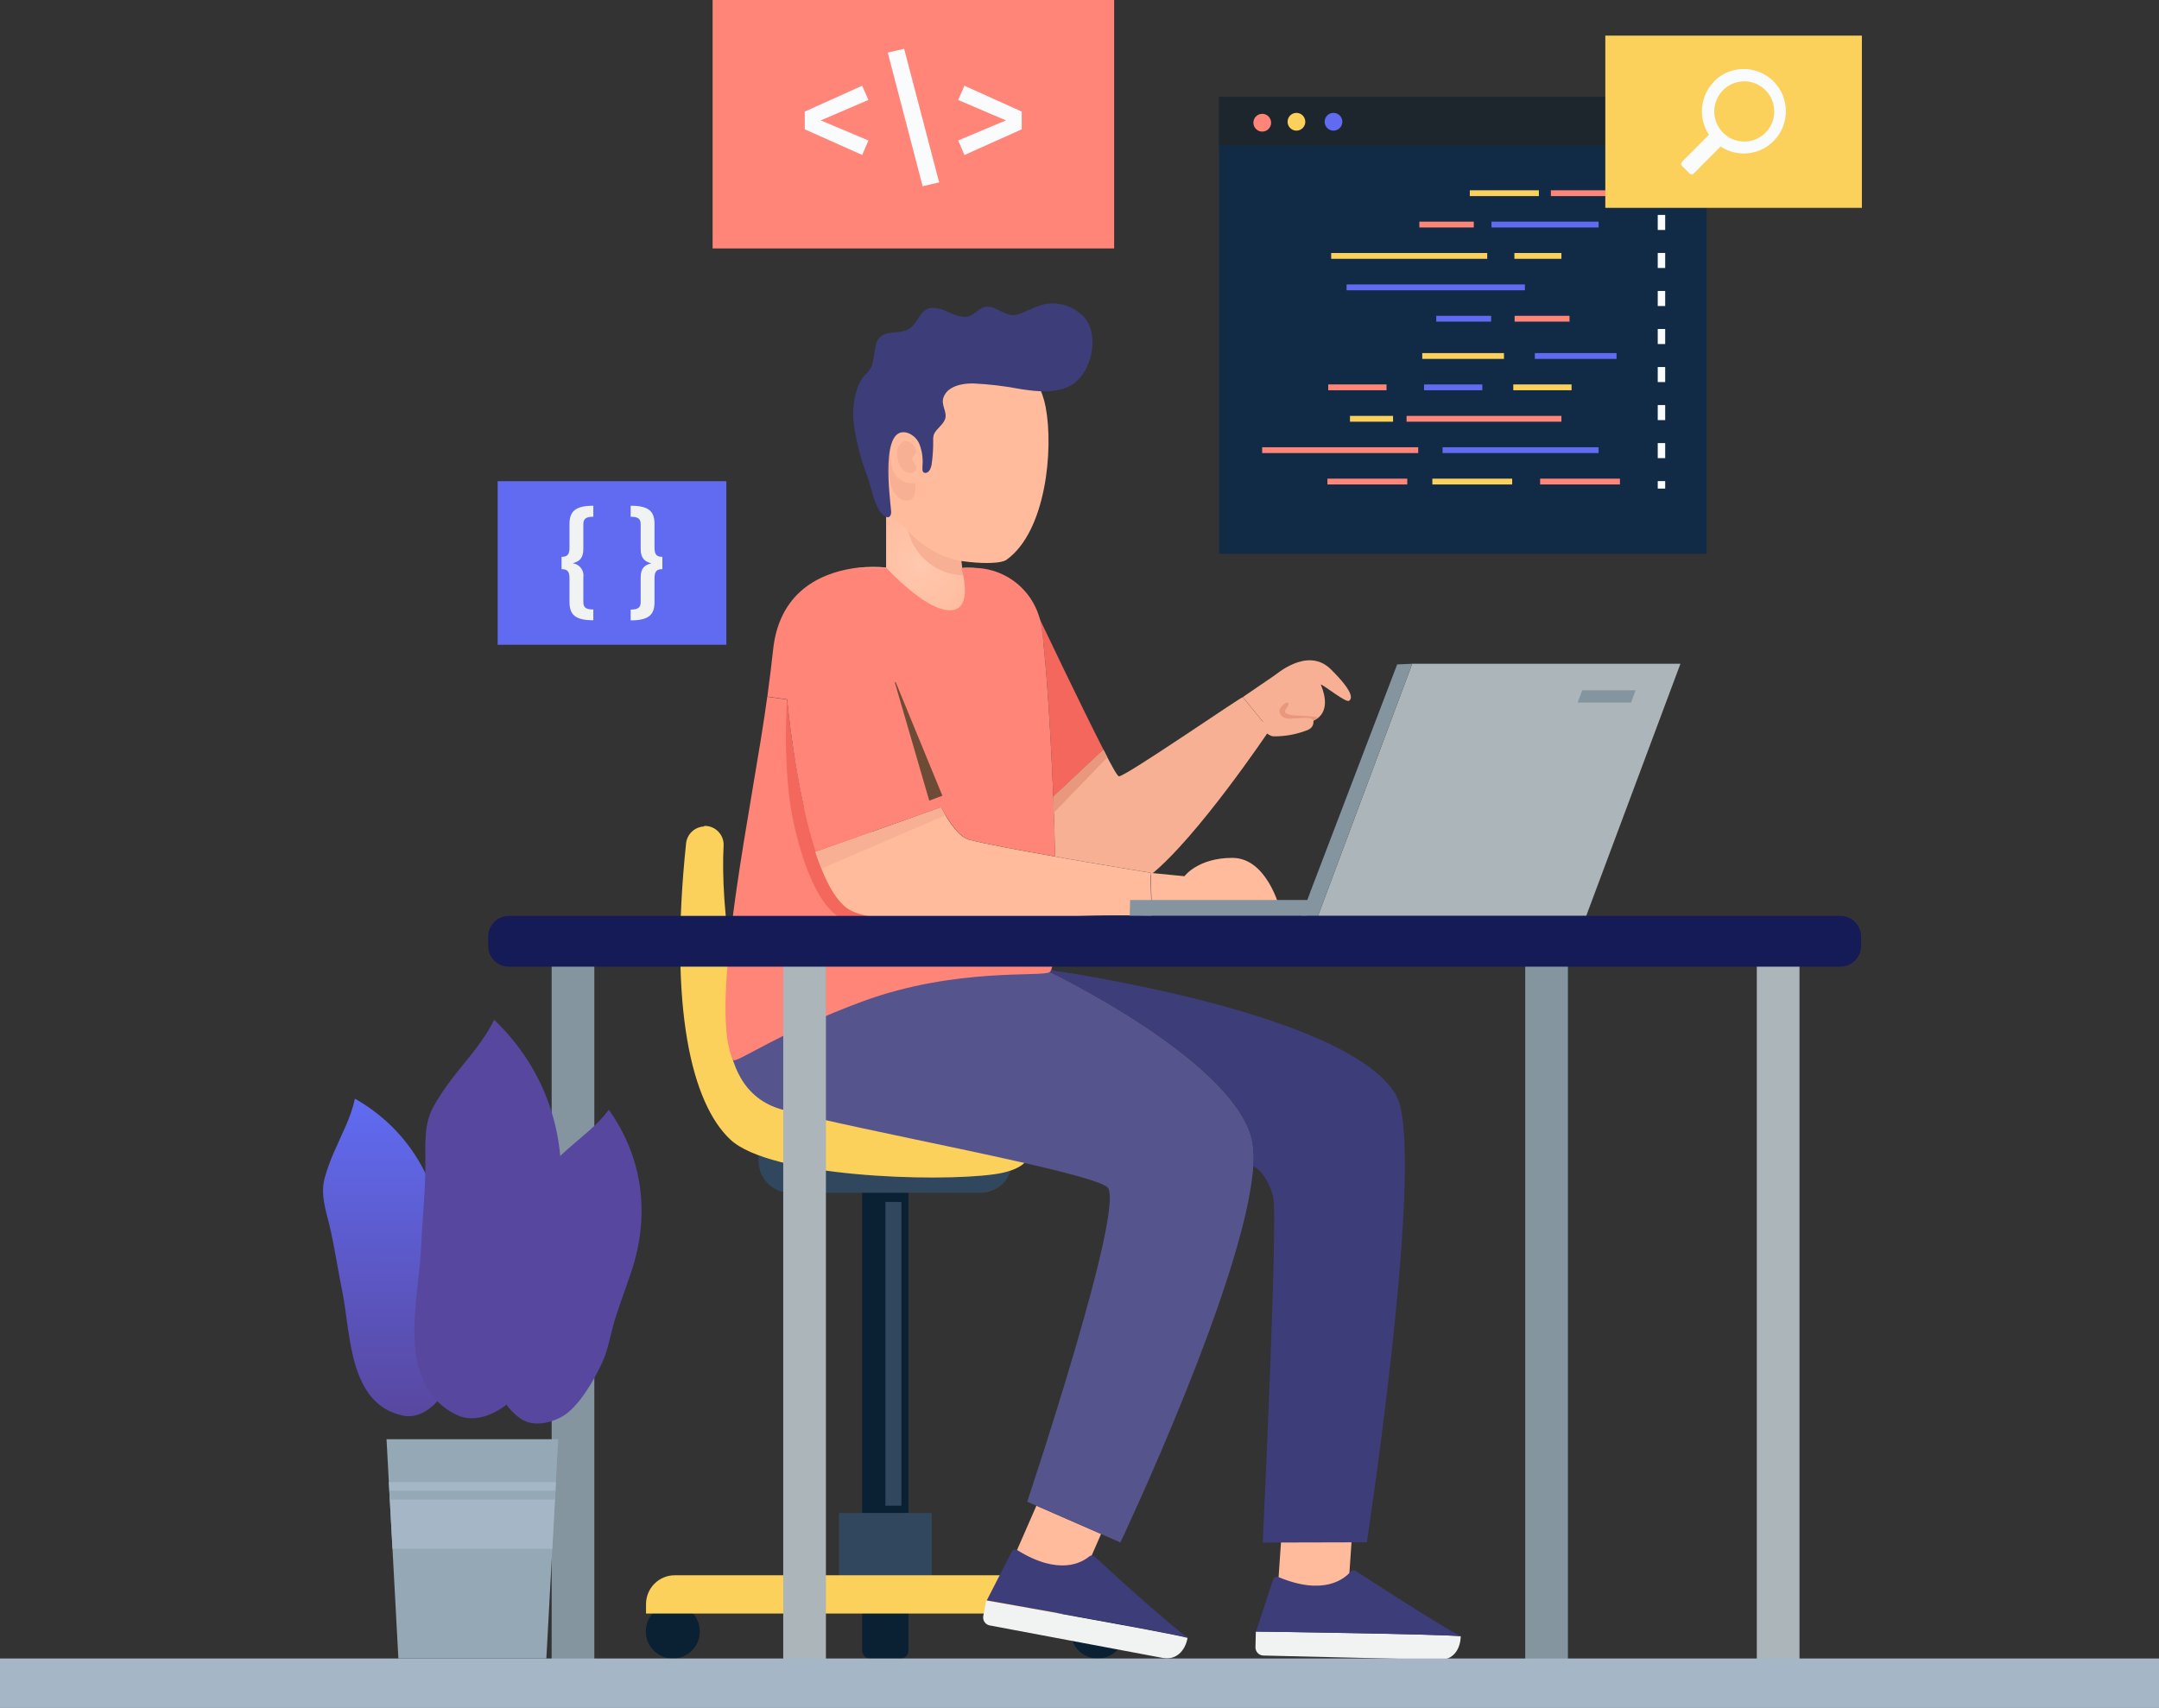 <svg width="1882" height="1489" viewBox="0 0 1882 1489" fill="none" xmlns="http://www.w3.org/2000/svg">
<rect x="0" y="0" width="1882" height="1489" fill="#333333" stroke="none"/>
<g clip-path="url(#clip0)">
<path d="M1487.67 84.587H1062.61V482.805H1487.67V84.587Z" fill="#112B46"/>
<g style="mix-blend-mode:screen">
<g style="mix-blend-mode:screen">
<path d="M1487.67 84.587H1062.61V126.705H1487.67V84.587Z" fill="#1D262D"/>
</g>
</g>
<path d="M1154.68 106.149C1154.68 107.68 1155.13 109.176 1155.98 110.45C1156.83 111.723 1158.03 112.715 1159.44 113.301C1160.85 113.887 1162.4 114.04 1163.9 113.741C1165.4 113.443 1166.77 112.705 1167.85 111.623C1168.93 110.54 1169.66 109.161 1169.96 107.659C1170.26 106.157 1170.1 104.601 1169.52 103.186C1168.94 101.772 1167.95 100.563 1166.68 99.712C1165.41 98.861 1163.92 98.407 1162.39 98.407C1161.38 98.401 1160.37 98.598 1159.44 98.985C1158.5 99.372 1157.65 99.942 1156.93 100.662C1156.21 101.382 1155.64 102.238 1155.26 103.179C1154.87 104.121 1154.68 105.13 1154.68 106.149V106.149Z" fill="#606BF1"/>
<path d="M1122.39 106.149C1122.39 107.68 1122.85 109.176 1123.69 110.45C1124.54 111.723 1125.75 112.715 1127.16 113.301C1128.56 113.887 1130.12 114.04 1131.61 113.741C1133.11 113.443 1134.48 112.705 1135.56 111.623C1136.64 110.54 1137.37 109.161 1137.67 107.659C1137.97 106.157 1137.82 104.601 1137.23 103.186C1136.65 101.772 1135.66 100.563 1134.39 99.712C1133.12 98.861 1131.63 98.407 1130.11 98.407C1129.09 98.401 1128.09 98.598 1127.15 98.985C1126.21 99.372 1125.36 99.942 1124.64 100.662C1123.92 101.382 1123.36 102.238 1122.97 103.179C1122.58 104.121 1122.39 105.13 1122.39 106.149Z" fill="#FBD15B"/>
<path d="M1092.59 106.937C1092.58 108.472 1093.03 109.974 1093.87 111.254C1094.72 112.534 1095.92 113.533 1097.33 114.124C1098.74 114.716 1100.3 114.873 1101.8 114.575C1103.3 114.278 1104.68 113.54 1105.76 112.455C1106.84 111.369 1107.57 109.986 1107.87 108.48C1108.17 106.974 1108.01 105.414 1107.42 103.998C1106.83 102.582 1105.84 101.373 1104.56 100.526C1103.29 99.678 1101.79 99.231 1100.26 99.239C1098.23 99.239 1096.28 100.05 1094.84 101.494C1093.4 102.938 1092.59 104.895 1092.59 106.937Z" fill="#FF8578"/>
<path d="M1351.89 170.966H1412.11V165.892H1351.89V170.966Z" fill="#FF8578"/>
<path d="M1281.22 170.966H1341.44V165.892H1281.22V170.966Z" fill="#FBD15B"/>
<path d="M1300.13 198.3H1393.5V193.226H1300.13V198.3Z" fill="#606BF1"/>
<path d="M1237.25 198.3H1284.7V193.226H1237.25V198.3Z" fill="#FF8578"/>
<path d="M1320.09 225.636H1361.09V220.562H1320.09V225.636Z" fill="#FBD15B"/>
<path d="M1160.39 225.636L1296.42 225.636V220.562L1160.39 220.562V225.636Z" fill="#FBD15B"/>
<path d="M1173.81 253.061L1329.28 253.061V247.987L1173.81 247.987V253.061Z" fill="#606BF1"/>
<path d="M1320.3 280.395H1368.15V275.321H1320.3V280.395Z" fill="#FF8578"/>
<path d="M1251.98 280.395H1299.82V275.321H1251.98V280.395Z" fill="#606BF1"/>
<path d="M1342.53 422.362H1412.11V417.289H1342.53V422.362Z" fill="#FF8578"/>
<path d="M1248.58 422.362H1318.17V417.289H1248.58V422.362Z" fill="#FBD15B"/>
<path d="M1157.12 422.362H1226.71V417.289H1157.12V422.362Z" fill="#FF8578"/>
<path d="M1257.47 394.981H1393.5V389.908H1257.47V394.981Z" fill="#606BF1"/>
<path d="M1100.22 394.981H1236.25V389.908H1100.22V394.981Z" fill="#FF8578"/>
<path d="M1226.1 367.647H1361.09V362.574H1226.1V367.647Z" fill="#FF8578"/>
<path d="M1176.77 367.647H1214.33V362.574H1176.77V367.647Z" fill="#FBD15B"/>
<path d="M1319.13 340.226H1369.93V335.152H1319.13V340.226Z" fill="#FBD15B"/>
<path d="M1241.35 340.226H1292.15V335.152H1241.35V340.226Z" fill="#606BF1"/>
<path d="M1157.82 340.226H1208.63V335.152H1157.82V340.226Z" fill="#FF8578"/>
<path d="M1239.78 312.89H1311.02V307.816H1239.78V312.89Z" fill="#FBD15B"/>
<path d="M1337.91 312.89H1409.15V307.816H1337.91V312.89Z" fill="#606BF1"/>
<path d="M1451.54 160.994H1445.05V167.511H1451.54V160.994Z" fill="#F9FBFC"/>
<path d="M1445.05 386.28H1451.54V399.4H1445.05V386.28ZM1445.05 353.127H1451.54V366.248H1445.05V353.127ZM1445.05 319.975H1451.54V333.096H1445.05V319.975ZM1445.05 286.823H1451.54V299.944H1445.05V286.823ZM1445.05 253.671H1451.54V266.792H1445.05V253.671ZM1445.05 220.519H1451.54V233.64H1445.05V220.519ZM1445.05 187.367H1451.54V200.488H1445.05V187.367Z" fill="#F9FBFC"/>
<path d="M1451.54 419.432H1445.05V425.948H1451.54V419.432Z" fill="#F9FBFC"/>
<path d="M621.174 216.582L971.195 216.582V0L621.174 0V216.582Z" fill="#FF8578"/>
<path d="M840.697 74.745L890.631 97.269V112.752L840.697 135.145L835.25 122.461L876.862 104.967L835.25 87.166L840.697 74.745Z" fill="#F9FBFC"/>
<path d="M788.147 42.558L818.649 158.983L804.269 162.351L773.855 45.838L788.147 42.558Z" fill="#F9FBFC"/>
<path d="M751.545 74.745L756.992 87.123L715.467 104.967L756.992 122.461L751.545 135.101L701.523 112.752V97.269L751.545 74.745Z" fill="#F9FBFC"/>
<path d="M433.812 562.099H633.158V419.519H433.812V562.099Z" fill="#606BF1"/>
<path d="M549.76 440.904C565.969 440.904 570.544 446.021 570.544 456.956V477.293C570.544 483.11 572.069 485.472 577.385 485.472V496.187C572.069 496.187 570.544 498.461 570.544 504.278V524.834C570.544 535.637 565.969 540.842 549.76 540.842V531.438C556.078 531.438 558.474 529.733 558.474 524.922V503.447C558.474 495.181 561.916 492.644 567.712 491.113C561.916 489.452 558.474 486.74 558.474 478.517V457.087C558.474 452.276 556.339 450.526 549.76 450.526V440.904Z" fill="#F1F2F2"/>
<path d="M517.21 440.904V450.483C510.805 450.483 508.496 452.232 508.496 457.043V478.474C508.496 486.871 505.01 489.408 499.215 491.07C500.643 491.24 502.022 491.699 503.269 492.417C504.517 493.136 505.606 494.1 506.473 495.252C507.34 496.404 507.966 497.72 508.313 499.121C508.661 500.521 508.723 501.978 508.496 503.404V524.834C508.496 529.645 510.718 531.351 517.21 531.351V540.754C501.001 540.754 496.426 535.55 496.426 524.747V504.278C496.426 498.461 494.901 496.187 489.498 496.187V485.472C494.901 485.472 496.426 483.11 496.426 477.293V456.956C496.426 446.109 501.088 440.904 517.21 440.904Z" fill="#F1F2F2"/>
<path d="M1399.35 181.199L1623.01 181.199V31.053L1399.35 31.053V181.199Z" fill="#FBD15B"/>
<path d="M1494.25 71.027C1488.27 77.062 1484.54 84.985 1483.71 93.455C1482.88 101.926 1484.98 110.426 1489.67 117.519L1466.18 141.049C1465.71 141.532 1465.44 142.184 1465.44 142.864C1465.44 143.544 1465.71 144.196 1466.18 144.679L1472.76 151.283C1473 151.524 1473.27 151.715 1473.58 151.846C1473.89 151.977 1474.22 152.044 1474.55 152.044C1474.88 152.044 1475.21 151.977 1475.52 151.846C1475.83 151.715 1476.11 151.524 1476.34 151.283L1499.82 127.709C1505.61 131.548 1512.36 133.661 1519.3 133.804C1526.23 133.947 1533.07 132.114 1539 128.518C1544.94 124.921 1549.74 119.708 1552.85 113.484C1555.96 107.259 1557.25 100.278 1556.56 93.35C1555.88 86.421 1553.25 79.83 1548.98 74.34C1544.72 68.85 1538.99 64.686 1532.46 62.331C1525.93 59.976 1518.87 59.526 1512.1 61.035C1505.33 62.543 1499.12 65.947 1494.2 70.852L1494.25 71.027ZM1501.87 78.725C1505.51 75.021 1510.17 72.487 1515.25 71.447C1520.33 70.407 1525.61 70.907 1530.4 72.883C1535.2 74.859 1539.3 78.222 1542.19 82.545C1545.08 86.868 1546.62 91.955 1546.62 97.159C1546.62 102.364 1545.08 107.451 1542.19 111.774C1539.3 116.097 1535.2 119.46 1530.4 121.436C1525.61 123.412 1520.33 123.912 1515.25 122.872C1510.17 121.832 1505.51 119.298 1501.87 115.594C1497.04 110.683 1494.33 104.06 1494.33 97.159C1494.33 90.259 1497.04 83.636 1501.87 78.725V78.725Z" fill="#F9FBFC"/>
<path d="M748.715 494.877C749.238 499.819 755.992 551.734 809.02 551.734C864.706 551.734 855.381 496.407 855.381 496.407V496.057C849.653 494.852 843.769 494.571 837.952 495.227V468.985L774.728 433.515H772.419V494.745C764.534 493.974 756.591 494.018 748.715 494.877V494.877Z" fill="url(#paint0_radial)"/>
<path d="M779.434 316.388C769.911 326.152 763.326 338.417 760.437 351.77C754.38 378.624 760.088 407.097 767.844 432.989C768.986 437.485 770.871 441.758 773.421 445.628C775.45 448.225 777.775 450.574 780.349 452.626L814.031 482.148C821.657 488.84 868.454 494.394 877.386 488.009C911.853 463.298 918.476 391.789 911.548 355.094C900.131 294.389 822.397 272.652 779.434 316.388Z" fill="url(#paint1_radial)"/>
<path d="M798.78 394.108C798.3 388.247 792.331 381.862 786.318 385.667C780.304 389.472 781.568 399.969 784.139 405.654C786.143 410.028 792.854 415.058 797.516 410.859C801.35 407.404 795.381 403.293 795.163 400.1C794.945 396.907 800.74 395.158 798.387 392.096" fill="#F7B094"/>
<path d="M797.69 421.138C793.572 421.795 789.354 420.982 785.772 418.841C782.189 416.699 779.468 413.364 778.082 409.416C776.395 403.309 775.588 396.99 775.686 390.653C773.553 397.345 773.016 404.446 774.117 411.384C775.773 424.155 780.217 436.314 790.239 436.489C800.261 436.664 797.69 421.138 797.69 421.138Z" fill="#F7B094"/>
<path d="M805.36 412.041L806.057 412.259C809.979 412.784 811.504 407.886 812.07 405.13C813.078 398.224 813.544 391.248 813.465 384.268C813.339 382.381 813.545 380.486 814.075 378.67C816.297 373.684 822.092 370.404 823.878 365.243C825.926 359.207 820.088 353.172 822.397 346.567C825.97 336.464 838.868 334.146 848.236 334.278C862.192 334.921 876.084 336.572 889.804 339.22C904.401 341.494 923.094 343.593 935.991 334.365C951.503 323.169 957.996 294.04 946.405 278.077C942.885 273.839 938.482 270.428 933.505 268.086C928.529 265.743 923.1 264.525 917.604 264.518C906.493 264.256 897.081 270.904 886.885 274.228C878.78 276.896 870.894 269.111 863.312 267.58C853.769 265.655 849.717 276.327 841.264 276.327C832.811 276.327 825.011 270.16 817.037 268.717C801.133 265.787 802.048 281.838 791.373 287.305C784.75 290.716 776.166 288.661 769.587 292.116C764.489 294.74 763.791 299.376 762.702 304.581C762.111 309.317 761.268 314.018 760.175 318.664C758.379 322.217 755.924 325.394 752.942 328.023C750.289 331.378 748.293 335.207 747.059 339.307C744.12 348.565 743.111 358.332 744.097 367.998C746.124 384.153 750.15 399.991 756.079 415.146C759.565 425.03 760.829 435.265 766.188 444.58C767.626 447.117 774.031 454.421 776.384 448.954C776.806 447.748 776.926 446.456 776.733 445.193C776.035 435.046 766.624 369.573 791.33 377.445C793.802 378.348 796.039 379.8 797.873 381.693C799.707 383.587 801.089 385.873 801.918 388.379C803.945 394.185 804.688 400.363 804.096 406.486C804.096 407.361 804.096 408.279 804.096 409.154C804.036 409.704 804.121 410.261 804.342 410.768C804.564 411.274 804.915 411.713 805.36 412.041V412.041Z" fill="#3D3D7A"/>
<path d="M837.994 489.06C809.89 484.686 791.371 462.293 791.371 462.293C793.99 473.268 800.139 483.07 808.866 490.185C817.592 497.301 828.411 501.332 839.65 501.656L837.994 489.06Z" fill="#F7B094"/>
<path d="M751.676 1000.69H791.894V1387.88C791.894 1389.77 791.145 1391.59 789.813 1392.92C788.481 1394.26 786.675 1395.01 784.791 1395.01H758.647C756.764 1395.01 754.957 1394.26 753.625 1392.92C752.293 1391.59 751.545 1389.77 751.545 1387.88V1000.69H751.676Z" fill="#0A2033"/>
<path d="M661.219 1006.2H882.308V1012.28C882.308 1019.6 879.411 1026.61 874.255 1031.79C869.098 1036.97 862.105 1039.87 854.813 1039.87H688.757C681.465 1039.87 674.471 1036.97 669.315 1031.79C664.159 1026.61 661.262 1019.6 661.262 1012.28V1006.2H661.219Z" fill="#30475E"/>
<path d="M751.676 1349.04H791.894V1438.92C791.894 1440.81 791.145 1442.63 789.813 1443.96C788.481 1445.3 786.675 1446.05 784.791 1446.05H758.647C756.764 1446.05 754.957 1445.3 753.625 1443.96C752.293 1442.63 751.545 1440.81 751.545 1438.92V1349.04H751.676Z" fill="#0A2033"/>
<path d="M980.389 1422.26C980.389 1426.93 979.009 1431.5 976.423 1435.38C973.838 1439.27 970.163 1442.29 965.864 1444.08C961.564 1445.87 956.833 1446.34 952.269 1445.42C947.705 1444.51 943.512 1442.26 940.222 1438.96C936.931 1435.66 934.69 1431.45 933.782 1426.87C932.874 1422.29 933.34 1417.54 935.121 1413.22C936.902 1408.91 939.918 1405.22 943.787 1402.62C947.657 1400.03 952.206 1398.64 956.859 1398.64C963.1 1398.64 969.085 1401.13 973.497 1405.56C977.91 1409.99 980.389 1416 980.389 1422.26Z" fill="#0A2033"/>
<path d="M610.022 1422.26C610.022 1426.93 608.642 1431.5 606.056 1435.38C603.471 1439.27 599.796 1442.29 595.497 1444.08C591.197 1445.87 586.466 1446.34 581.902 1445.42C577.338 1444.51 573.145 1442.26 569.854 1438.96C566.564 1435.66 564.323 1431.45 563.415 1426.87C562.507 1422.29 562.973 1417.54 564.754 1413.22C566.535 1408.91 569.551 1405.22 573.42 1402.62C577.289 1400.03 581.839 1398.64 586.492 1398.64C592.733 1398.64 598.717 1401.13 603.13 1405.56C607.543 1409.99 610.022 1416 610.022 1422.26Z" fill="#0A2033"/>
<path d="M812.199 1319H731.328V1389.94H812.199V1319Z" fill="#30475E"/>
<path d="M588.235 1373.32H955.38C962.025 1373.32 968.398 1375.97 973.096 1380.69C977.795 1385.4 980.434 1391.8 980.434 1398.47V1406.69H563.137V1398.47C563.137 1395.16 563.786 1391.89 565.048 1388.83C566.31 1385.78 568.159 1383.01 570.49 1380.67C572.822 1378.33 575.589 1376.48 578.633 1375.22C581.678 1373.96 584.941 1373.31 588.235 1373.32V1373.32Z" fill="#FBD15B"/>
<path d="M771.807 1312.66H785.75V1047.83H771.807V1312.66Z" fill="#30475E"/>
<path d="M613.811 720.031C616.101 719.946 618.382 720.345 620.509 721.201C622.636 722.057 624.56 723.351 626.157 724.999C627.754 726.648 628.989 728.615 629.782 730.772C630.575 732.93 630.909 735.23 630.761 737.525C628.016 785.635 638.168 902.848 682.744 943.085C737.297 991.982 891.893 985.334 891.893 985.334C891.893 985.334 917.427 1016.78 866.36 1023.78C815.292 1030.78 671.458 1026.1 636.643 993.469C602.962 961.936 582.962 879.23 598.038 735.426C598.426 731.438 600.244 727.728 603.153 724.984C606.063 722.241 609.866 720.652 613.855 720.512L613.811 720.031Z" fill="#FBD15B"/>
<path d="M903.441 1312.66L885.053 1354.73L941.349 1379.53L959.824 1337.32L903.441 1312.66Z" fill="url(#paint2_radial)"/>
<path d="M637.818 845.071C641.304 852.069 891.543 845.071 915.203 847.389C915.203 847.389 1068.36 920.779 1090.32 989.444C1092.69 998.23 1093.43 1007.38 1092.5 1016.43C1086.36 1113.13 976.641 1344.71 976.641 1344.71L959.822 1337.32L903.439 1312.66L895.421 1309.16C895.421 1309.16 982.567 1048.84 965.138 1034.89C947.709 1020.93 750.498 985.946 681.914 967.358C613.331 948.77 637.818 845.071 637.818 845.071Z" fill="#56548C"/>
<path d="M1118.12 1323.46L1113.72 1386.66H1175.2L1179.6 1323.33L1118.12 1323.46Z" fill="url(#paint3_radial)"/>
<path d="M916.428 845.246L918.693 846.208C918.693 846.208 1175.08 882.334 1216.86 954.543C1244.01 1001.47 1191.46 1344.58 1191.46 1344.58L1100.74 1344.8C1100.74 1344.8 1114.29 1058.99 1109.76 1043.02C1104.71 1024.83 1095.99 1018.27 1092.33 1016.39C1093.26 1007.33 1092.52 998.186 1090.15 989.401C1068.37 920.735 915.033 847.345 915.033 847.345C915.693 846.798 916.178 846.068 916.428 845.246Z" fill="#3D3D7A"/>
<path d="M638.997 924.06C640.827 927.909 680.652 899.305 751.676 873.107C833.593 842.929 909.366 852.158 915.162 847.39C915.781 846.814 916.22 846.069 916.425 845.247C918.299 840.043 919.475 827.14 919.955 809.165C919.955 806.234 919.954 803.085 920.172 799.893L917.514 800.111L914.595 784.497L700.391 702.886C693.861 672.156 689.046 641.084 685.968 609.815L668.8 607.453C657.297 694.663 616.644 877.481 638.997 924.06Z" fill="#FF8578"/>
<path d="M691.152 714.082C696.86 741.592 711.588 796.393 740.564 803.741C778.385 813.363 851.457 812.882 919.953 809.164C919.953 806.234 919.953 803.085 920.171 799.892L917.513 800.111L914.594 784.497L700.389 702.885C693.86 672.155 689.045 641.083 685.967 609.814C685.967 609.814 685.967 610.077 685.967 610.602C685.487 617.774 682.568 673.538 691.152 714.082Z" fill="#F4675D"/>
<path d="M905.881 538.744C909.672 545.742 915.205 620.487 918.168 694.708L961.959 653.683C943.397 617.557 905.881 538.744 905.881 538.744Z" fill="#F4675D"/>
<path d="M932.111 748.94C969.06 755.37 1003.05 760.88 1003.05 760.88V762.717C1044.18 729.74 1106.75 636.276 1106.75 636.276C1106.75 636.276 1088.01 613.708 1083.35 607.804C1082.65 606.885 980.607 677.388 975.378 676.776C974.071 676.776 968.842 667.373 961.871 653.683L918.08 694.708C918.777 712.202 919.344 730.003 919.692 746.71C923.745 747.453 928.102 748.153 932.111 748.94Z" fill="#F7B094"/>
<path d="M1003.05 761.012L1003.97 791.627H1115.47C1115.47 791.627 1104.4 747.891 1074.25 747.891C1044.1 747.891 1032.51 763.898 1032.51 763.898L1003.05 761.012Z" fill="url(#paint4_radial)"/>
<path d="M1084.27 607.103L1083.44 607.803C1088.1 613.708 1106.84 636.275 1106.84 636.275L1118.47 628.053C1122.75 630.331 1127.53 631.493 1132.37 631.431C1137.22 631.37 1141.97 630.088 1146.19 627.703C1161.7 619.262 1152.11 599.056 1151.28 596.65C1154.29 597.525 1173.07 612.614 1175.82 610.996C1178.56 609.378 1180.91 604.086 1160.09 583.486C1139.26 562.886 1111.11 589.347 1110.24 589.347L1084.27 607.103Z" fill="#F7B094"/>
<path d="M1143.75 624.205C1143.75 624.205 1148.1 632.646 1140.26 636.276C1130.68 640.13 1120.43 642.061 1110.11 641.962C1103.44 641.306 1098.12 631.946 1098.12 631.946L1118.34 612.921H1134.46L1143.75 624.205Z" fill="#F7B094"/>
<path d="M1144.97 628.316C1143.75 624.205 1132.29 626.391 1125.18 626.566C1119.96 626.566 1117.08 625.342 1115.47 621.318C1113.86 617.294 1121.44 610.952 1122.92 612.92C1124.4 614.889 1120.22 617.775 1120.09 620.4C1119.96 623.024 1127.54 623.942 1133.42 623.942C1138.76 624.152 1144.08 624.663 1149.37 625.473L1144.97 628.316Z" fill="#E8987C"/>
<path d="M711.285 742.599L820.217 703.805C828.147 718.675 836.644 730.046 845.054 732.102C857.777 735.47 888.626 741.243 919.607 746.71C923.702 747.453 927.842 748.153 931.938 748.941C968.887 755.37 1002.87 760.88 1002.87 760.88V762.717V763.898L1003.7 791.496V798.494C975.782 797.445 947.825 797.912 919.955 799.893C854.596 804.573 770.283 807.372 742.352 794.164C729.281 787.953 718.823 767.528 710.588 742.38L711.285 742.599Z" fill="url(#paint5_radial)"/>
<path d="M820.392 703.805L711.285 742.599L716.209 757.206L824.182 710.715L820.392 703.805Z" fill="#F7B094"/>
<path d="M820.39 703.804C828.32 718.675 836.817 730.046 845.226 732.102C857.95 735.469 888.799 741.243 919.78 746.71C919.431 730.002 918.865 712.377 918.167 694.707C915.204 620.356 909.671 545.742 905.88 538.744C899.605 527.066 882.481 501.699 855.466 495.926V496.276C855.466 496.276 864.791 551.602 809.104 551.602C756.076 551.602 749.322 499.819 748.799 494.745C721.523 497.807 679.693 511.496 673.898 566.56C672.721 577.45 671.065 591.446 668.887 607.322L686.098 609.684C686.098 609.684 693.07 687.228 710.935 742.249H711.37L820.39 703.804Z" fill="#FF8578"/>
<g style="mix-blend-mode:screen">
<path d="M821.48 693.702L777.951 587.86L810.021 697.988L821.48 693.702Z" fill="#6D4B35"/>
</g>
<path d="M748.714 494.877H772.461C772.461 494.877 806.273 532.096 827.973 532.096C849.672 532.096 837.994 495.096 837.994 495.096H848.583C863.283 495.097 877.469 500.527 888.438 510.351C899.406 520.175 906.39 533.706 908.059 548.366C908.452 551.865 908.844 555.145 909.149 558.12C911.458 580.644 820.565 597.045 820.565 597.045L773.724 594.421L745.315 538.744L739.65 515.958L748.714 494.877Z" fill="#FF8578"/>
<path d="M1035.21 1427.94C1033.07 1439.32 1025.23 1447.41 1013.86 1445.44L862.745 1417.05C861.837 1416.89 860.972 1416.54 860.198 1416.04C859.424 1415.53 858.757 1414.88 858.235 1414.11C857.713 1413.35 857.346 1412.49 857.155 1411.58C856.965 1410.68 856.954 1409.74 857.124 1408.83L859.651 1395.36C859.651 1395.36 1018.65 1423.31 1035.38 1427.94H1035.21Z" fill="#F1F2F2"/>
<path d="M990.195 1389.72L985.533 1385.61L976.818 1377.69L972.461 1373.67L964.792 1366.76L960.13 1362.38C957.559 1360.02 955.424 1358.01 953.943 1356.83C953.331 1356.32 952.56 1356.04 951.764 1356.04C950.968 1356.04 950.197 1356.32 949.585 1356.83C943.354 1362.08 923.442 1374.11 886.884 1351.49C886.484 1351.23 886.033 1351.05 885.562 1350.98C885.09 1350.9 884.607 1350.92 884.143 1351.04C883.68 1351.16 883.247 1351.37 882.871 1351.67C882.495 1351.97 882.185 1352.34 881.96 1352.76L860.174 1395.23C860.174 1395.23 1019.17 1423.18 1035.9 1427.81C1029.76 1424.4 1009.5 1406.78 990.195 1389.72Z" fill="#3D3D7A"/>
<path d="M1273.33 1426.46C1273.03 1438.05 1266.58 1447.28 1255.03 1446.97L1101.26 1443.3C1099.4 1443.25 1097.63 1442.47 1096.34 1441.11C1095.05 1439.76 1094.34 1437.95 1094.38 1436.08L1094.73 1422.39C1094.73 1422.39 1256.16 1424.53 1273.38 1426.46H1273.33Z" fill="#F1F2F2"/>
<path d="M1222.83 1395.93L1217.6 1392.61L1207.54 1386.18L1202.61 1382.94L1193.9 1377.39L1188.62 1373.93L1181.65 1369.56C1180.97 1369.13 1180.15 1368.96 1179.35 1369.08C1178.56 1369.2 1177.83 1369.6 1177.3 1370.21C1171.98 1376.38 1154.03 1391.42 1114.55 1374.94C1114.11 1374.75 1113.63 1374.65 1113.15 1374.65C1112.67 1374.65 1112.2 1374.75 1111.76 1374.95C1111.32 1375.14 1110.92 1375.42 1110.59 1375.77C1110.26 1376.12 1110.01 1376.54 1109.84 1376.99L1094.86 1422.43C1094.86 1422.43 1256.29 1424.58 1273.5 1426.5C1267.4 1423.83 1244.57 1409.66 1222.83 1395.93Z" fill="#3D3D7A"/>
<path d="M1382.7 798.493L1464.83 578.675H1231.02L1148.93 798.493H1382.7Z" fill="#ABB5BA"/>
<path d="M1134.46 798.493H1148.93L1231.02 578.675L1217.91 579.243L1141.96 778.243L1134.46 798.493Z" fill="#8495A0"/>
<path d="M1139 798.493H984.75L985.142 784.629H1142.4" fill="#8495A0"/>
<path d="M518.082 840.437H480.871V1453.75H518.082V840.437Z" fill="#8495A0"/>
<path d="M719.955 840.437H682.744V1453.75H719.955V840.437Z" fill="#ABB5BA"/>
<path d="M1366.75 840.437H1329.54V1453.75H1366.75V840.437Z" fill="#8495A0"/>
<path d="M1568.62 840.437H1531.41V1453.75H1568.62V840.437Z" fill="#ABB5BA"/>
<path d="M443.618 842.755L1604.23 842.755C1614.21 842.755 1622.31 834.629 1622.31 824.604V816.644C1622.31 806.62 1614.21 798.494 1604.23 798.494L443.618 798.494C433.631 798.494 425.536 806.62 425.536 816.644V824.604C425.536 834.629 433.631 842.755 443.618 842.755Z" fill="#141B56"/>
<path d="M1425.8 601.768L1421.79 612.483H1375.21L1379.22 601.768H1425.8Z" fill="#8495A0"/>
<path d="M961.959 653.683L965.314 660.199L918.168 709.053V694.707L961.959 653.683Z" fill="#E8987C"/>
<path d="M0 1489L1882 1489V1445.88L0 1445.88V1489Z" fill="#A5B7C6"/>
<path d="M298.388 1125.95C305.839 1162.38 303.617 1224.4 351.59 1234.19C364.662 1236.86 376.993 1227.85 384.488 1217.57C394.335 1204.06 396.514 1175.54 396.514 1159.01C396.514 1145.89 392.157 1131.68 390.588 1118.6C389.063 1104.52 387.799 1090.39 386.231 1076.31C380.261 1025.7 353.856 983.148 309.368 957.825C305.882 974.489 297.996 988.441 291.068 1004.58C287.832 1011.93 285.123 1019.5 282.963 1027.23C279.303 1040.75 283.747 1054.44 287.015 1067.43C291.634 1086.58 294.379 1106.53 298.388 1125.95Z" fill="url(#paint6_linear)"/>
<path d="M450.239 1115.54C441.524 1151.71 413.594 1206.99 452.984 1236.21C463.572 1244.08 478.648 1241.23 489.803 1235.07C504.4 1227.02 518.517 1202.13 525.228 1187.26C530.544 1175.46 532.635 1160.54 536.818 1147.9C541.175 1134.47 546.186 1121.13 550.631 1107.71C566.622 1059.16 560.565 1009.39 530.718 967.489C520.565 981.135 507.493 990.582 494.465 1002.13C488.436 1007.41 482.8 1013.12 477.602 1019.23C468.583 1029.94 466.84 1044.25 464.531 1057.37C460.696 1076.96 454.77 1096.25 450.239 1115.54Z" fill="url(#paint7_linear)"/>
<path d="M367.061 1087.46C365.057 1133.42 343.619 1207.16 398.216 1233.58C412.943 1240.67 430.634 1233.58 442.747 1223.61C458.608 1210.49 470.067 1176.9 474.773 1157.26C478.52 1141.69 477.605 1123.06 479.871 1106.96C482.268 1089.47 485.056 1072.24 487.366 1054.83C495.601 992.113 476.734 933.025 430.721 889.026C421.571 907.964 407.845 922.485 394.643 939.585C388.539 947.387 383.019 955.632 378.129 964.253C369.414 979.385 370.808 997.186 370.808 1013.72C370.895 1038.21 368.15 1063.01 367.061 1087.46Z" fill="url(#paint8_linear)"/>
<path d="M336.949 1254.71L338.954 1292.1L342.134 1350.27L347.276 1445.88H476.252L481.437 1350.27L484.574 1292.1L486.622 1254.71H336.949Z" fill="#95A8B5"/>
<path d="M338.953 1292.1L339.389 1299.58L339.781 1307.36L342.134 1350.27H481.436L483.746 1307.36L484.182 1299.58L484.574 1292.1H338.953Z" fill="#A5B7C6"/>
<path d="M339.391 1299.58L339.783 1307.36H483.748L484.183 1299.58H339.391Z" fill="#95A8B5"/>
</g>
<defs>
<radialGradient id="paint0_radial" cx="0" cy="0" r="1" gradientUnits="userSpaceOnUse" gradientTransform="translate(802.353 492.471) rotate(180) scale(56.34 56.551)">
<stop stop-color="#FFC8AF"/>
<stop offset="1" stop-color="#FFBB9C"/>
</radialGradient>
<radialGradient id="paint1_radial" cx="0" cy="0" r="1" gradientUnits="userSpaceOnUse" gradientTransform="translate(-40740.8 9445.34) rotate(-167.861) scale(3189.1 4032.51)">
<stop stop-color="#FFC8AF"/>
<stop offset="1" stop-color="#FFBB9C"/>
</radialGradient>
<radialGradient id="paint2_radial" cx="0" cy="0" r="1" gradientUnits="userSpaceOnUse" gradientTransform="translate(17351.1 21893.9) scale(607.889 543.671)">
<stop stop-color="#FFC8AF"/>
<stop offset="1" stop-color="#FFBB9C"/>
</radialGradient>
<radialGradient id="paint3_radial" cx="0" cy="0" r="1" gradientUnits="userSpaceOnUse" gradientTransform="translate(12231.3 20943.5) scale(487.527 468.639)">
<stop stop-color="#FFC8AF"/>
<stop offset="1" stop-color="#FFBB9C"/>
</radialGradient>
<radialGradient id="paint4_radial" cx="0" cy="0" r="1" gradientUnits="userSpaceOnUse" gradientTransform="translate(25040.2 8223.31) scale(4658.6 1812.44)">
<stop stop-color="#FFC8AF"/>
<stop offset="1" stop-color="#FFBB9C"/>
</radialGradient>
<radialGradient id="paint5_radial" cx="0" cy="0" r="1" gradientUnits="userSpaceOnUse" gradientTransform="translate(63384.3 17792) scale(12146.6 4143.08)">
<stop stop-color="#FFC8AF"/>
<stop offset="1" stop-color="#FFBB9C"/>
</radialGradient>
<linearGradient id="paint6_linear" x1="345.861" y1="960.609" x2="345.568" y2="1236.49" gradientUnits="userSpaceOnUse">
<stop stop-color="#606BF1"/>
<stop offset="1" stop-color="#58479F"/>
</linearGradient>
<linearGradient id="paint7_linear" x1="-7729.37" y1="-72623.7" x2="-8425.4" y2="-61496.6" gradientUnits="userSpaceOnUse">
<stop stop-color="#606BF1"/>
<stop offset="1" stop-color="#58479F"/>
</linearGradient>
<linearGradient id="paint8_linear" x1="-22709.5" y1="-63411.6" x2="-19483.6" y2="-49122" gradientUnits="userSpaceOnUse">
<stop stop-color="#606BF1"/>
<stop offset="1" stop-color="#58479F"/>
</linearGradient>
<clipPath id="clip0">
<rect width="1882" height="1489" fill="white"/>
</clipPath>
</defs>
</svg>
